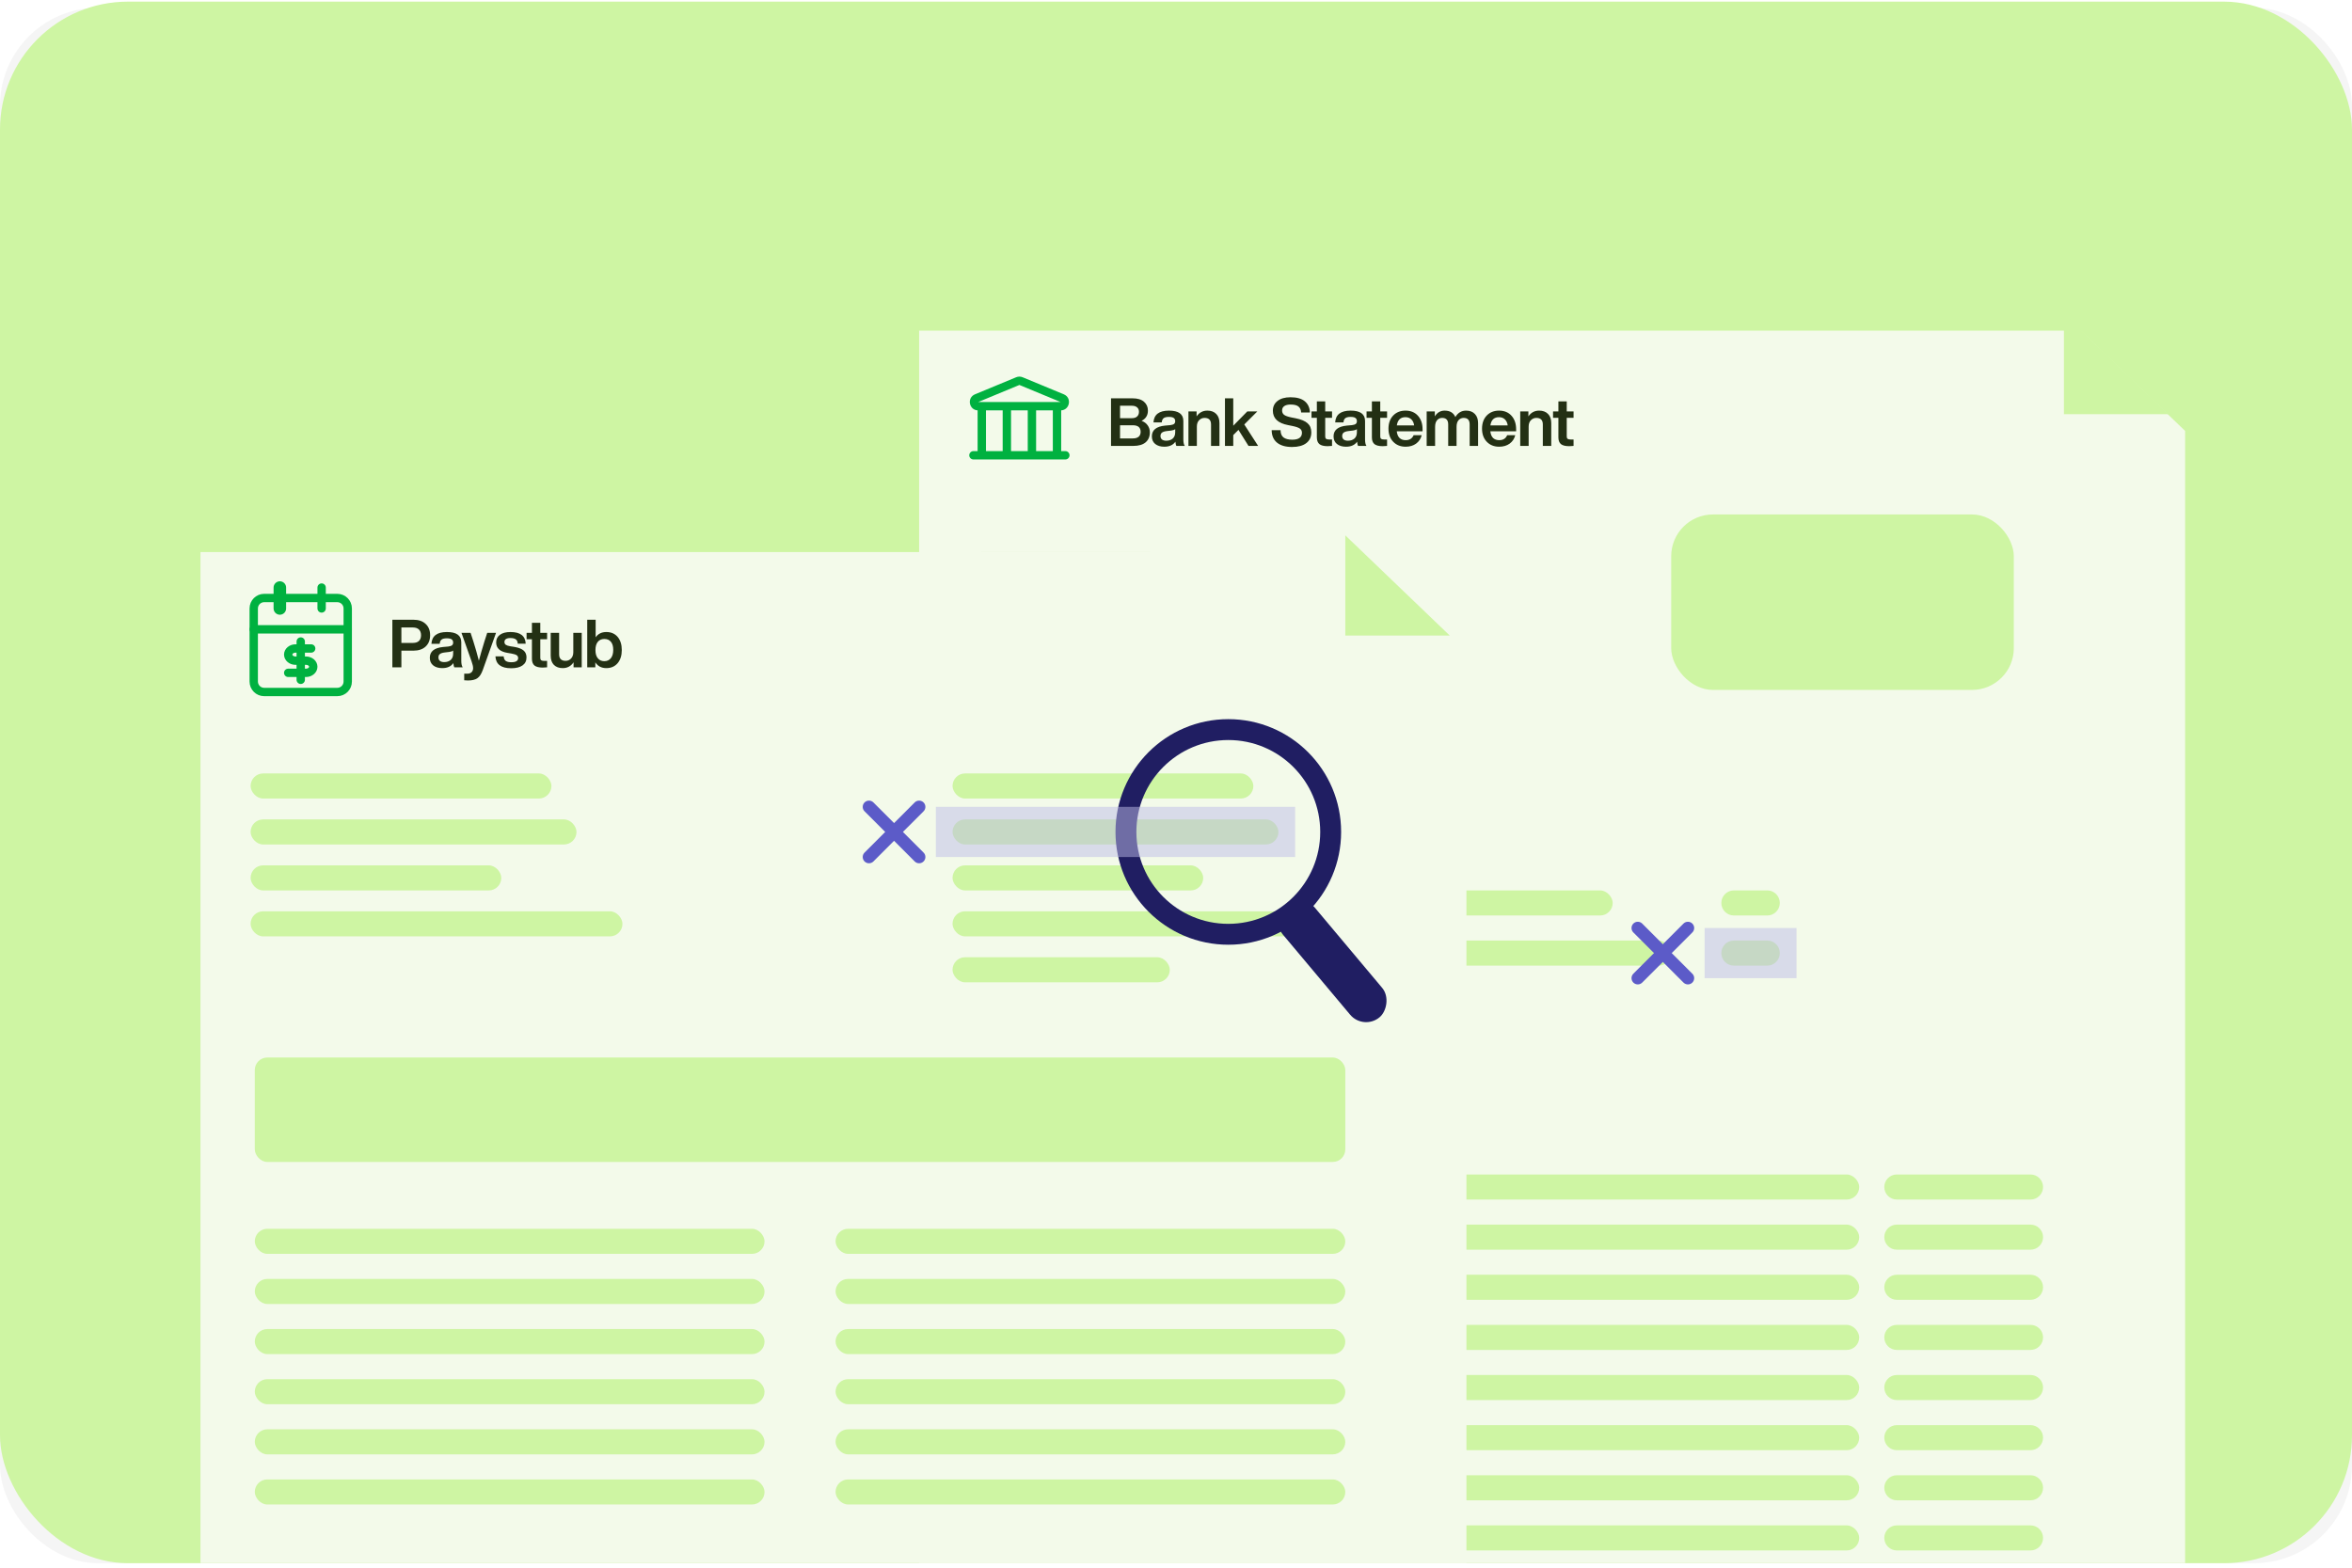 <svg width="384" height="256" viewBox="0 0 384 256" fill="none" xmlns="http://www.w3.org/2000/svg">
<rect y="1.267" width="384" height="254" rx="16" fill="#F5F5F5"/>
<g clip-path="url(#clip0_1454_21448)">
<rect y="0.267" width="384" height="255" rx="20.895" fill="#CEF5A3"/>
<g filter="url(#filter0_d_1454_21448)">
<path d="M147.332 51.267H336.972L354.026 67.638V313.897H147.332V51.267Z" fill="#F3FAEA"/>
</g>
<path fill-rule="evenodd" clip-rule="evenodd" d="M165.91 61.603C166.244 61.464 166.62 61.464 166.954 61.603L173.682 64.39C175.032 64.949 174.67 66.928 173.254 67.012V73.665H173.936C174.312 73.665 174.618 73.971 174.618 74.348C174.618 74.724 174.312 75.03 173.936 75.03H158.928C158.552 75.03 158.246 74.724 158.246 74.348C158.246 73.971 158.552 73.665 158.928 73.665H159.61V67.012C158.194 66.928 157.831 64.949 159.182 64.39L165.91 61.603ZM166.432 62.863L173.16 65.65H159.704L166.432 62.863ZM160.975 73.665H163.703V67.014H160.975V73.665ZM165.068 73.665H167.796V67.014H165.068V73.665ZM169.161 73.665H171.889V67.014H169.161V73.665Z" fill="#00B140"/>
<path d="M336.969 67.63V51.267L354.023 67.63H336.969Z" fill="#CEF5A3"/>
<path d="M186.379 68.724C186.808 68.876 187.139 69.12 187.372 69.455C187.612 69.789 187.732 70.168 187.732 70.59C187.732 71.296 187.499 71.845 187.034 72.238C186.575 72.624 185.906 72.816 185.025 72.816H181.391V65.045H184.905C185.72 65.045 186.342 65.231 186.772 65.602C187.201 65.973 187.416 66.457 187.416 67.053C187.416 67.818 187.07 68.374 186.379 68.724ZM184.796 66.257H182.864V68.287H184.796C185.167 68.287 185.451 68.196 185.648 68.014C185.851 67.825 185.953 67.567 185.953 67.239C185.953 66.933 185.851 66.693 185.648 66.519C185.444 66.344 185.16 66.257 184.796 66.257ZM182.864 71.594H184.949C185.364 71.594 185.68 71.503 185.899 71.321C186.117 71.132 186.226 70.866 186.226 70.524C186.226 69.804 185.8 69.444 184.949 69.444H182.864V71.594ZM193.43 72.816H192.055C191.989 72.7 191.938 72.471 191.902 72.129C191.523 72.674 190.919 72.947 190.09 72.947C189.471 72.947 188.977 72.798 188.606 72.5C188.242 72.202 188.06 71.787 188.06 71.256C188.06 70.23 188.78 69.644 190.221 69.498L191.072 69.422C191.356 69.386 191.56 69.32 191.683 69.225C191.807 69.124 191.869 68.975 191.869 68.778C191.869 68.538 191.789 68.363 191.629 68.254C191.476 68.138 191.214 68.079 190.843 68.079C190.443 68.079 190.155 68.149 189.981 68.287C189.806 68.418 189.704 68.647 189.675 68.975H188.322C188.402 67.694 189.246 67.053 190.854 67.053C192.418 67.053 193.201 67.618 193.201 68.745V71.747C193.201 72.242 193.277 72.598 193.43 72.816ZM190.417 71.965C190.847 71.965 191.196 71.849 191.465 71.616C191.734 71.376 191.869 71.034 191.869 70.59V70.077C191.738 70.193 191.523 70.27 191.225 70.306L190.483 70.393C190.119 70.437 189.857 70.524 189.697 70.655C189.544 70.779 189.468 70.961 189.468 71.201C189.468 71.441 189.548 71.63 189.708 71.769C189.875 71.9 190.112 71.965 190.417 71.965ZM197.12 67.053C197.731 67.053 198.211 67.232 198.56 67.588C198.917 67.938 199.095 68.436 199.095 69.084V72.816H197.72V69.313C197.72 68.6 197.367 68.243 196.661 68.243C196.312 68.243 196.014 68.371 195.766 68.625C195.526 68.873 195.406 69.218 195.406 69.662V72.816H194.031V67.184H195.362V67.992C195.792 67.366 196.377 67.053 197.12 67.053ZM205.408 72.816H203.836L202.199 70.197L201.348 71.048V72.816H199.994V65.045H201.348V69.52L203.64 67.184H205.277L203.149 69.313L205.408 72.816ZM210.949 72.991C209.894 72.991 209.075 72.755 208.493 72.282C207.918 71.809 207.627 71.132 207.62 70.251H209.071C209.079 70.805 209.242 71.201 209.562 71.441C209.89 71.681 210.366 71.801 210.992 71.801C211.502 71.801 211.891 71.707 212.16 71.518C212.429 71.321 212.564 71.041 212.564 70.677C212.564 70.372 212.448 70.139 212.215 69.979C211.989 69.819 211.574 69.677 210.97 69.553L210.316 69.422C208.649 69.109 207.816 68.323 207.816 67.064C207.816 66.395 208.071 65.864 208.58 65.471C209.089 65.071 209.795 64.871 210.698 64.871C211.724 64.871 212.498 65.089 213.022 65.525C213.554 65.962 213.834 66.573 213.863 67.359H212.433C212.404 66.915 212.255 66.588 211.985 66.377C211.724 66.166 211.301 66.06 210.719 66.06C210.268 66.06 209.923 66.144 209.682 66.311C209.442 66.479 209.322 66.715 209.322 67.021C209.322 67.334 209.431 67.574 209.65 67.741C209.875 67.909 210.272 68.05 210.839 68.167L211.516 68.298C212.426 68.48 213.081 68.753 213.481 69.116C213.888 69.473 214.092 69.968 214.092 70.601C214.092 71.358 213.815 71.947 213.262 72.369C212.709 72.784 211.938 72.991 210.949 72.991ZM217.475 67.184V68.232H216.362V71.278C216.362 71.459 216.409 71.587 216.504 71.659C216.605 71.732 216.773 71.769 217.006 71.769H217.475V72.816C217.177 72.846 216.937 72.86 216.755 72.86C216.143 72.86 215.696 72.747 215.412 72.522C215.136 72.289 214.997 71.921 214.997 71.419V68.232H214.124V67.184H214.997V65.547H216.362V67.184H217.475ZM223.094 72.816H221.719C221.654 72.7 221.603 72.471 221.566 72.129C221.188 72.674 220.584 72.947 219.754 72.947C219.136 72.947 218.641 72.798 218.27 72.5C217.906 72.202 217.724 71.787 217.724 71.256C217.724 70.23 218.445 69.644 219.885 69.498L220.737 69.422C221.02 69.386 221.224 69.32 221.348 69.225C221.472 69.124 221.533 68.975 221.533 68.778C221.533 68.538 221.453 68.363 221.293 68.254C221.141 68.138 220.879 68.079 220.507 68.079C220.107 68.079 219.82 68.149 219.645 68.287C219.471 68.418 219.369 68.647 219.34 68.975H217.986C218.066 67.694 218.91 67.053 220.518 67.053C222.083 67.053 222.865 67.618 222.865 68.745V71.747C222.865 72.242 222.941 72.598 223.094 72.816ZM220.082 71.965C220.511 71.965 220.86 71.849 221.13 71.616C221.399 71.376 221.533 71.034 221.533 70.59V70.077C221.402 70.193 221.188 70.27 220.889 70.306L220.147 70.393C219.783 70.437 219.522 70.524 219.361 70.655C219.209 70.779 219.132 70.961 219.132 71.201C219.132 71.441 219.212 71.63 219.372 71.769C219.54 71.9 219.776 71.965 220.082 71.965ZM226.461 67.184V68.232H225.347V71.278C225.347 71.459 225.395 71.587 225.489 71.659C225.591 71.732 225.759 71.769 225.991 71.769H226.461V72.816C226.162 72.846 225.922 72.86 225.74 72.86C225.129 72.86 224.682 72.747 224.398 72.522C224.121 72.289 223.983 71.921 223.983 71.419V68.232H223.11V67.184H223.983V65.547H225.347V67.184H226.461ZM232.256 70.099V70.426H228.043C228.094 70.906 228.243 71.27 228.491 71.518C228.746 71.758 229.084 71.878 229.506 71.878C230.132 71.878 230.561 71.609 230.794 71.07H232.114C231.969 71.645 231.663 72.103 231.198 72.445C230.732 72.78 230.164 72.947 229.495 72.947C228.658 72.947 227.982 72.678 227.465 72.14C226.948 71.601 226.69 70.888 226.69 70.001C226.69 69.113 226.945 68.4 227.454 67.861C227.971 67.323 228.644 67.053 229.473 67.053C230.325 67.053 231.001 67.334 231.503 67.894C232.005 68.454 232.256 69.189 232.256 70.099ZM229.462 68.123C228.655 68.123 228.185 68.571 228.054 69.466H230.881C230.823 69.051 230.67 68.724 230.423 68.483C230.175 68.243 229.855 68.123 229.462 68.123ZM239.355 67.053C239.973 67.053 240.453 67.235 240.795 67.599C241.145 67.963 241.319 68.462 241.319 69.095V72.816H239.944V69.313C239.944 68.6 239.62 68.243 238.973 68.243C238.623 68.243 238.34 68.371 238.121 68.625C237.91 68.873 237.805 69.236 237.805 69.717V72.816H236.441V69.313C236.441 68.6 236.113 68.243 235.458 68.243C235.116 68.243 234.836 68.371 234.618 68.625C234.407 68.873 234.301 69.236 234.301 69.717V72.816H232.926V67.184H234.258V67.992C234.643 67.366 235.178 67.053 235.862 67.053C236.721 67.053 237.303 67.403 237.608 68.101C238.03 67.403 238.613 67.053 239.355 67.053ZM247.531 70.099V70.426H243.318C243.369 70.906 243.518 71.27 243.765 71.518C244.02 71.758 244.358 71.878 244.78 71.878C245.406 71.878 245.835 71.609 246.068 71.07H247.389C247.243 71.645 246.938 72.103 246.472 72.445C246.006 72.78 245.439 72.947 244.769 72.947C243.933 72.947 243.256 72.678 242.739 72.14C242.223 71.601 241.964 70.888 241.964 70.001C241.964 69.113 242.219 68.4 242.728 67.861C243.245 67.323 243.918 67.053 244.748 67.053C245.599 67.053 246.276 67.334 246.778 67.894C247.28 68.454 247.531 69.189 247.531 70.099ZM244.737 68.123C243.929 68.123 243.46 68.571 243.329 69.466H246.156C246.097 69.051 245.945 68.724 245.697 68.483C245.45 68.243 245.13 68.123 244.737 68.123ZM251.289 67.053C251.9 67.053 252.381 67.232 252.73 67.588C253.087 67.938 253.265 68.436 253.265 69.084V72.816H251.89V69.313C251.89 68.6 251.537 68.243 250.831 68.243C250.482 68.243 250.183 68.371 249.936 68.625C249.696 68.873 249.576 69.218 249.576 69.662V72.816H248.2V67.184H249.532V67.992C249.961 67.366 250.547 67.053 251.289 67.053ZM256.908 67.184V68.232H255.795V71.278C255.795 71.459 255.842 71.587 255.937 71.659C256.039 71.732 256.206 71.769 256.439 71.769H256.908V72.816C256.61 72.846 256.37 72.86 256.188 72.86C255.577 72.86 255.129 72.747 254.846 72.522C254.569 72.289 254.431 71.921 254.431 71.419V68.232H253.558V67.184H254.431V65.547H255.795V67.184H256.908Z" fill="#233014"/>
<rect x="158.246" y="191.791" width="145.3" height="4.093" rx="2.046" fill="#CEF5A3"/>
<rect x="158.246" y="224.534" width="145.3" height="4.093" rx="2.046" fill="#CEF5A3"/>
<rect x="158.246" y="199.978" width="145.3" height="4.093" rx="2.046" fill="#CEF5A3"/>
<rect x="158.246" y="208.163" width="145.3" height="4.093" rx="2.046" fill="#CEF5A3"/>
<rect x="158.246" y="216.349" width="145.3" height="4.093" rx="2.046" fill="#CEF5A3"/>
<path d="M307.639 202.024C307.639 200.894 308.555 199.978 309.685 199.978H331.514C332.644 199.978 333.561 200.894 333.561 202.024C333.561 203.154 332.644 204.07 331.514 204.07H309.685C308.555 204.07 307.639 203.154 307.639 202.024Z" fill="#CEF5A3"/>
<rect x="158.246" y="232.72" width="145.3" height="4.093" rx="2.046" fill="#CEF5A3"/>
<path d="M307.639 210.21C307.639 209.079 308.555 208.163 309.685 208.163H331.514C332.644 208.163 333.561 209.079 333.561 210.21C333.561 211.34 332.644 212.256 331.514 212.256H309.685C308.555 212.256 307.639 211.34 307.639 210.21Z" fill="#CEF5A3"/>
<path d="M307.639 218.395C307.639 217.265 308.555 216.349 309.685 216.349H331.514C332.644 216.349 333.561 217.265 333.561 218.395C333.561 219.525 332.644 220.442 331.514 220.442H309.685C308.555 220.442 307.639 219.525 307.639 218.395Z" fill="#CEF5A3"/>
<path d="M307.639 226.581C307.639 225.45 308.555 224.534 309.685 224.534H331.514C332.644 224.534 333.561 225.45 333.561 226.581C333.561 227.711 332.644 228.627 331.514 228.627H309.685C308.555 228.627 307.639 227.711 307.639 226.581Z" fill="#CEF5A3"/>
<path d="M307.639 193.837C307.639 192.707 308.555 191.791 309.685 191.791H331.514C332.644 191.791 333.561 192.707 333.561 193.837C333.561 194.968 332.644 195.884 331.514 195.884H309.685C308.555 195.884 307.639 194.968 307.639 193.837Z" fill="#CEF5A3"/>
<path d="M307.639 234.766C307.639 233.636 308.555 232.72 309.685 232.72H331.514C332.644 232.72 333.561 233.636 333.561 234.766C333.561 235.896 332.644 236.813 331.514 236.813H309.685C308.555 236.813 307.639 235.896 307.639 234.766Z" fill="#CEF5A3"/>
<rect x="158.246" y="240.905" width="145.3" height="4.093" rx="2.046" fill="#CEF5A3"/>
<path d="M307.639 242.952C307.639 241.822 308.555 240.905 309.685 240.905H331.514C332.644 240.905 333.561 241.822 333.561 242.952C333.561 244.082 332.644 244.998 331.514 244.998H309.685C308.555 244.998 307.639 244.082 307.639 242.952Z" fill="#CEF5A3"/>
<rect x="158.246" y="249.091" width="145.3" height="4.093" rx="2.046" fill="#CEF5A3"/>
<path d="M307.639 251.137C307.639 250.007 308.555 249.091 309.685 249.091H331.514C332.644 249.091 333.561 250.007 333.561 251.137C333.561 252.268 332.644 253.184 331.514 253.184H309.685C308.555 253.184 307.639 252.268 307.639 251.137Z" fill="#CEF5A3"/>
<rect x="158.246" y="153.59" width="56.619" height="4.093" rx="2.046" fill="#CEF5A3"/>
<rect x="216.229" y="153.59" width="56.619" height="4.093" rx="2.046" fill="#CEF5A3"/>
<path d="M281.033 155.636C281.033 154.506 281.949 153.59 283.08 153.59H288.537C289.667 153.59 290.583 154.506 290.583 155.636C290.583 156.767 289.667 157.683 288.537 157.683H283.08C281.949 157.683 281.033 156.767 281.033 155.636Z" fill="#CEF5A3"/>
<rect x="158.246" y="145.404" width="105.052" height="4.093" rx="2.046" fill="#CEF5A3"/>
<rect x="158.246" y="180.878" width="47.751" height="4.093" rx="2.046" fill="#CEF5A3"/>
<path d="M281.033 147.451C281.033 146.321 281.949 145.404 283.08 145.404H288.537C289.667 145.404 290.583 146.321 290.583 147.451C290.583 148.581 289.667 149.497 288.537 149.497H283.08C281.949 149.497 281.033 148.581 281.033 147.451Z" fill="#CEF5A3"/>
<rect x="158.246" y="90.149" width="31.379" height="4.093" rx="2.046" fill="#CEF5A3"/>
<rect x="158.246" y="97.653" width="57.983" height="4.093" rx="2.046" fill="#CEF5A3"/>
<rect x="272.848" y="84.011" width="55.937" height="28.651" rx="6.822" fill="#CEF5A3"/>
<rect x="158.246" y="105.157" width="40.929" height="4.093" rx="2.046" fill="#CEF5A3"/>
<rect x="278.305" y="151.543" width="15.008" height="8.186" fill="#BEBDE9" fill-opacity="0.5"/>
<path d="M275.578 151.543L267.393 159.729" stroke="#5C5BC8" stroke-width="2.046" stroke-linecap="round" stroke-linejoin="round"/>
<path d="M267.393 151.543L275.578 159.729" stroke="#5C5BC8" stroke-width="2.046" stroke-linecap="round" stroke-linejoin="round"/>
<g filter="url(#filter1_d_1454_21448)">
<path d="M30 87.422H219.64L236.694 103.794V350.053H30V87.422Z" fill="#F3FAEA"/>
</g>
<path d="M219.641 103.784V87.421L236.695 103.784H219.641Z" fill="#CEF5A3"/>
<path d="M64.059 101.2H67.475C68.341 101.2 69.014 101.429 69.494 101.887C69.982 102.338 70.225 102.953 70.225 103.732C70.225 104.503 69.982 105.118 69.494 105.576C69.014 106.027 68.341 106.253 67.475 106.253H65.532V108.971H64.059V101.2ZM65.532 104.987H67.41C67.839 104.987 68.166 104.881 68.392 104.67C68.625 104.452 68.741 104.139 68.741 103.732C68.741 103.324 68.625 103.011 68.392 102.793C68.166 102.575 67.839 102.466 67.41 102.466H65.532V104.987ZM75.543 108.971H74.168C74.103 108.854 74.052 108.625 74.015 108.283C73.637 108.829 73.033 109.102 72.204 109.102C71.585 109.102 71.09 108.953 70.719 108.654C70.355 108.356 70.174 107.941 70.174 107.41C70.174 106.384 70.894 105.798 72.335 105.653L73.186 105.576C73.47 105.54 73.673 105.474 73.797 105.38C73.921 105.278 73.983 105.129 73.983 104.932C73.983 104.692 73.903 104.518 73.743 104.408C73.59 104.292 73.328 104.234 72.957 104.234C72.556 104.234 72.269 104.303 72.094 104.441C71.92 104.572 71.818 104.801 71.789 105.129H70.436C70.516 103.848 71.36 103.208 72.968 103.208C74.532 103.208 75.314 103.772 75.314 104.9V107.901C75.314 108.396 75.391 108.752 75.543 108.971ZM72.531 108.119C72.96 108.119 73.31 108.003 73.579 107.77C73.848 107.53 73.983 107.188 73.983 106.744V106.231C73.852 106.348 73.637 106.424 73.339 106.46L72.597 106.548C72.233 106.591 71.971 106.679 71.811 106.81C71.658 106.933 71.582 107.115 71.582 107.355C71.582 107.595 71.662 107.785 71.822 107.923C71.989 108.054 72.225 108.119 72.531 108.119ZM79.087 104.758L79.546 103.339H80.986L78.814 109.429C78.581 110.069 78.29 110.51 77.941 110.75C77.585 110.997 77.068 111.121 76.391 111.121C76.166 111.121 75.966 111.11 75.791 111.088V110.008H76.315C76.613 110.008 76.842 109.924 77.002 109.757C77.162 109.589 77.243 109.371 77.243 109.102C77.243 108.832 77.155 108.454 76.981 107.967L75.343 103.339H76.828L77.286 104.747C77.606 105.751 77.905 106.799 78.181 107.89C78.4 107.068 78.701 106.024 79.087 104.758ZM83.46 109.124C81.816 109.124 80.957 108.476 80.885 107.181H82.227C82.263 107.53 82.376 107.777 82.566 107.923C82.762 108.068 83.068 108.141 83.482 108.141C84.225 108.141 84.596 107.916 84.596 107.464C84.596 107.261 84.516 107.104 84.356 106.995C84.195 106.886 83.908 106.795 83.493 106.722L82.849 106.613C81.62 106.409 81.005 105.842 81.005 104.911C81.005 104.379 81.209 103.965 81.616 103.666C82.023 103.361 82.598 103.208 83.34 103.208C84.948 103.208 85.778 103.845 85.829 105.118H84.53C84.516 104.783 84.41 104.547 84.214 104.408C84.017 104.263 83.726 104.19 83.34 104.19C82.686 104.19 82.358 104.408 82.358 104.845C82.358 105.034 82.431 105.183 82.576 105.293C82.722 105.394 82.962 105.474 83.297 105.533L84.006 105.642C84.69 105.765 85.185 105.962 85.491 106.231C85.803 106.5 85.96 106.875 85.96 107.355C85.96 107.923 85.742 108.359 85.305 108.665C84.868 108.971 84.254 109.124 83.46 109.124ZM89.324 103.339V104.387H88.211V107.432C88.211 107.614 88.258 107.741 88.353 107.814C88.454 107.887 88.622 107.923 88.855 107.923H89.324V108.971C89.026 109 88.785 109.014 88.603 109.014C87.992 109.014 87.545 108.902 87.261 108.676C86.985 108.443 86.846 108.076 86.846 107.574V104.387H85.973V103.339H86.846V101.702H88.211V103.339H89.324ZM93.6 106.493V103.339H94.975V108.971H93.644V108.152C93.214 108.785 92.625 109.102 91.875 109.102C91.272 109.102 90.791 108.927 90.435 108.578C90.085 108.221 89.911 107.719 89.911 107.072V103.339H91.286V106.842C91.286 107.555 91.639 107.912 92.345 107.912C92.694 107.912 92.989 107.788 93.229 107.541C93.476 107.286 93.6 106.937 93.6 106.493ZM98.996 103.208C99.767 103.208 100.382 103.473 100.841 104.005C101.292 104.543 101.517 105.26 101.517 106.155C101.517 107.042 101.292 107.756 100.841 108.294C100.382 108.832 99.767 109.102 98.996 109.102C98.203 109.102 97.603 108.789 97.195 108.163V108.971H95.875V101.2H97.25V104.07C97.65 103.495 98.232 103.208 98.996 103.208ZM97.61 107.497C97.857 107.81 98.21 107.967 98.669 107.967C99.12 107.967 99.476 107.803 99.738 107.475C99.993 107.155 100.12 106.7 100.12 106.111C100.12 105.536 99.993 105.1 99.738 104.801C99.491 104.496 99.134 104.343 98.669 104.343C98.21 104.343 97.854 104.499 97.599 104.812C97.344 105.125 97.217 105.573 97.217 106.155C97.217 106.744 97.348 107.192 97.61 107.497Z" fill="#233014"/>
<rect x="40.914" y="126.304" width="49.115" height="4.093" rx="2.046" fill="#CEF5A3"/>
<rect x="40.914" y="133.809" width="53.208" height="4.093" rx="2.046" fill="#CEF5A3"/>
<rect x="40.914" y="141.312" width="40.929" height="4.093" rx="2.046" fill="#CEF5A3"/>
<rect x="40.914" y="148.814" width="60.712" height="4.093" rx="2.046" fill="#CEF5A3"/>
<rect x="155.516" y="126.304" width="49.115" height="4.093" rx="2.046" fill="#CEF5A3"/>
<rect x="155.516" y="133.809" width="53.208" height="4.093" rx="2.046" fill="#CEF5A3"/>
<rect x="155.516" y="141.312" width="40.929" height="4.093" rx="2.046" fill="#CEF5A3"/>
<rect x="155.516" y="156.318" width="35.472" height="4.093" rx="2.046" fill="#CEF5A3"/>
<rect x="155.516" y="148.814" width="60.712" height="4.093" rx="2.046" fill="#CEF5A3"/>
<g clip-path="url(#clip1_1454_21448)">
<path d="M55.069 97.653H43.131C42.189 97.653 41.426 98.417 41.426 99.359V111.296C41.426 112.238 42.189 113.002 43.131 113.002H55.069C56.011 113.002 56.774 112.238 56.774 111.296V99.359C56.774 98.417 56.011 97.653 55.069 97.653Z" stroke="#00B140" stroke-width="1.364" stroke-linecap="round" stroke-linejoin="round"/>
<path d="M52.51 95.947V99.358" stroke="#00B140" stroke-width="1.364" stroke-linecap="round" stroke-linejoin="round"/>
<path d="M45.69 95.947V99.358" stroke="#00B140" stroke-width="2.046" stroke-linecap="round" stroke-linejoin="round"/>
<path d="M41.426 102.77H56.774" stroke="#00B140" stroke-width="1.364" stroke-linecap="round" stroke-linejoin="round"/>
</g>
<path d="M49.1 104.757V111.01" stroke="#00B140" stroke-width="1.364" stroke-linecap="round" stroke-linejoin="round"/>
<path d="M50.805 105.895H48.246C47.93 105.895 47.626 105.999 47.402 106.186C47.178 106.372 47.053 106.626 47.053 106.889C47.053 107.153 47.178 107.406 47.402 107.593C47.626 107.779 47.93 107.884 48.246 107.884H49.952C50.269 107.884 50.572 107.989 50.796 108.176C51.02 108.362 51.146 108.615 51.146 108.879C51.146 109.143 51.02 109.396 50.796 109.582C50.572 109.769 50.269 109.874 49.952 109.874H47.053" stroke="#00B140" stroke-width="1.364" stroke-linecap="round" stroke-linejoin="round"/>
<rect x="41.598" y="172.689" width="178.043" height="17.054" rx="2.046" fill="#CEF5A3"/>
<rect x="41.598" y="200.659" width="83.223" height="4.093" rx="2.046" fill="#CEF5A3"/>
<rect x="41.598" y="233.403" width="83.223" height="4.093" rx="2.046" fill="#CEF5A3"/>
<rect x="41.598" y="208.845" width="83.223" height="4.093" rx="2.046" fill="#CEF5A3"/>
<rect x="41.598" y="217.03" width="83.223" height="4.093" rx="2.046" fill="#CEF5A3"/>
<rect x="41.598" y="225.216" width="83.223" height="4.093" rx="2.046" fill="#CEF5A3"/>
<rect x="41.598" y="241.589" width="83.223" height="4.093" rx="2.046" fill="#CEF5A3"/>
<rect x="136.418" y="200.659" width="83.223" height="4.093" rx="2.046" fill="#CEF5A3"/>
<rect x="136.418" y="233.403" width="83.223" height="4.093" rx="2.046" fill="#CEF5A3"/>
<rect x="136.418" y="208.845" width="83.223" height="4.093" rx="2.046" fill="#CEF5A3"/>
<rect x="136.418" y="217.03" width="83.223" height="4.093" rx="2.046" fill="#CEF5A3"/>
<rect x="136.418" y="225.216" width="83.223" height="4.093" rx="2.046" fill="#CEF5A3"/>
<rect x="136.418" y="241.589" width="83.223" height="4.093" rx="2.046" fill="#CEF5A3"/>
<circle cx="200.539" cy="135.854" r="16.713" stroke="#201E62" stroke-width="3.411"/>
<rect x="222.623" y="168.31" width="23.922" height="6.822" rx="3.411" transform="rotate(-130 222.623 168.31)" fill="#201E62"/>
<rect x="152.789" y="131.761" width="58.666" height="8.186" fill="#BEBDE9" fill-opacity="0.5"/>
<path d="M150.061 131.761L141.875 139.947" stroke="#5C5BC8" stroke-width="2.046" stroke-linecap="round" stroke-linejoin="round"/>
<path d="M141.875 131.761L150.061 139.947" stroke="#5C5BC8" stroke-width="2.046" stroke-linecap="round" stroke-linejoin="round"/>
</g>
<defs>
<filter id="filter0_d_1454_21448" x="147.332" y="51.267" width="212.151" height="268.088" filterUnits="userSpaceOnUse" color-interpolation-filters="sRGB">
<feFlood flood-opacity="0" result="BackgroundImageFix"/>
<feColorMatrix in="SourceAlpha" type="matrix" values="0 0 0 0 0 0 0 0 0 0 0 0 0 0 0 0 0 0 127 0" result="hardAlpha"/>
<feOffset dx="2.729" dy="2.729"/>
<feGaussianBlur stdDeviation="1.364"/>
<feComposite in2="hardAlpha" operator="out"/>
<feColorMatrix type="matrix" values="0 0 0 0 0 0 0 0 0 0 0 0 0 0 0 0 0 0 0.25 0"/>
<feBlend mode="normal" in2="BackgroundImageFix" result="effect1_dropShadow_1454_21448"/>
<feBlend mode="normal" in="SourceGraphic" in2="effect1_dropShadow_1454_21448" result="shape"/>
</filter>
<filter id="filter1_d_1454_21448" x="30" y="87.422" width="212.151" height="268.088" filterUnits="userSpaceOnUse" color-interpolation-filters="sRGB">
<feFlood flood-opacity="0" result="BackgroundImageFix"/>
<feColorMatrix in="SourceAlpha" type="matrix" values="0 0 0 0 0 0 0 0 0 0 0 0 0 0 0 0 0 0 127 0" result="hardAlpha"/>
<feOffset dx="2.729" dy="2.729"/>
<feGaussianBlur stdDeviation="1.364"/>
<feComposite in2="hardAlpha" operator="out"/>
<feColorMatrix type="matrix" values="0 0 0 0 0 0 0 0 0 0 0 0 0 0 0 0 0 0 0.25 0"/>
<feBlend mode="normal" in2="BackgroundImageFix" result="effect1_dropShadow_1454_21448"/>
<feBlend mode="normal" in="SourceGraphic" in2="effect1_dropShadow_1454_21448" result="shape"/>
</filter>
<clipPath id="clip0_1454_21448">
<rect y="0.267" width="384" height="255" rx="20.895" fill="white"/>
</clipPath>
<clipPath id="clip1_1454_21448">
<rect width="20.465" height="20.465" fill="white" transform="translate(38.867 94.242)"/>
</clipPath>
</defs>
</svg>
